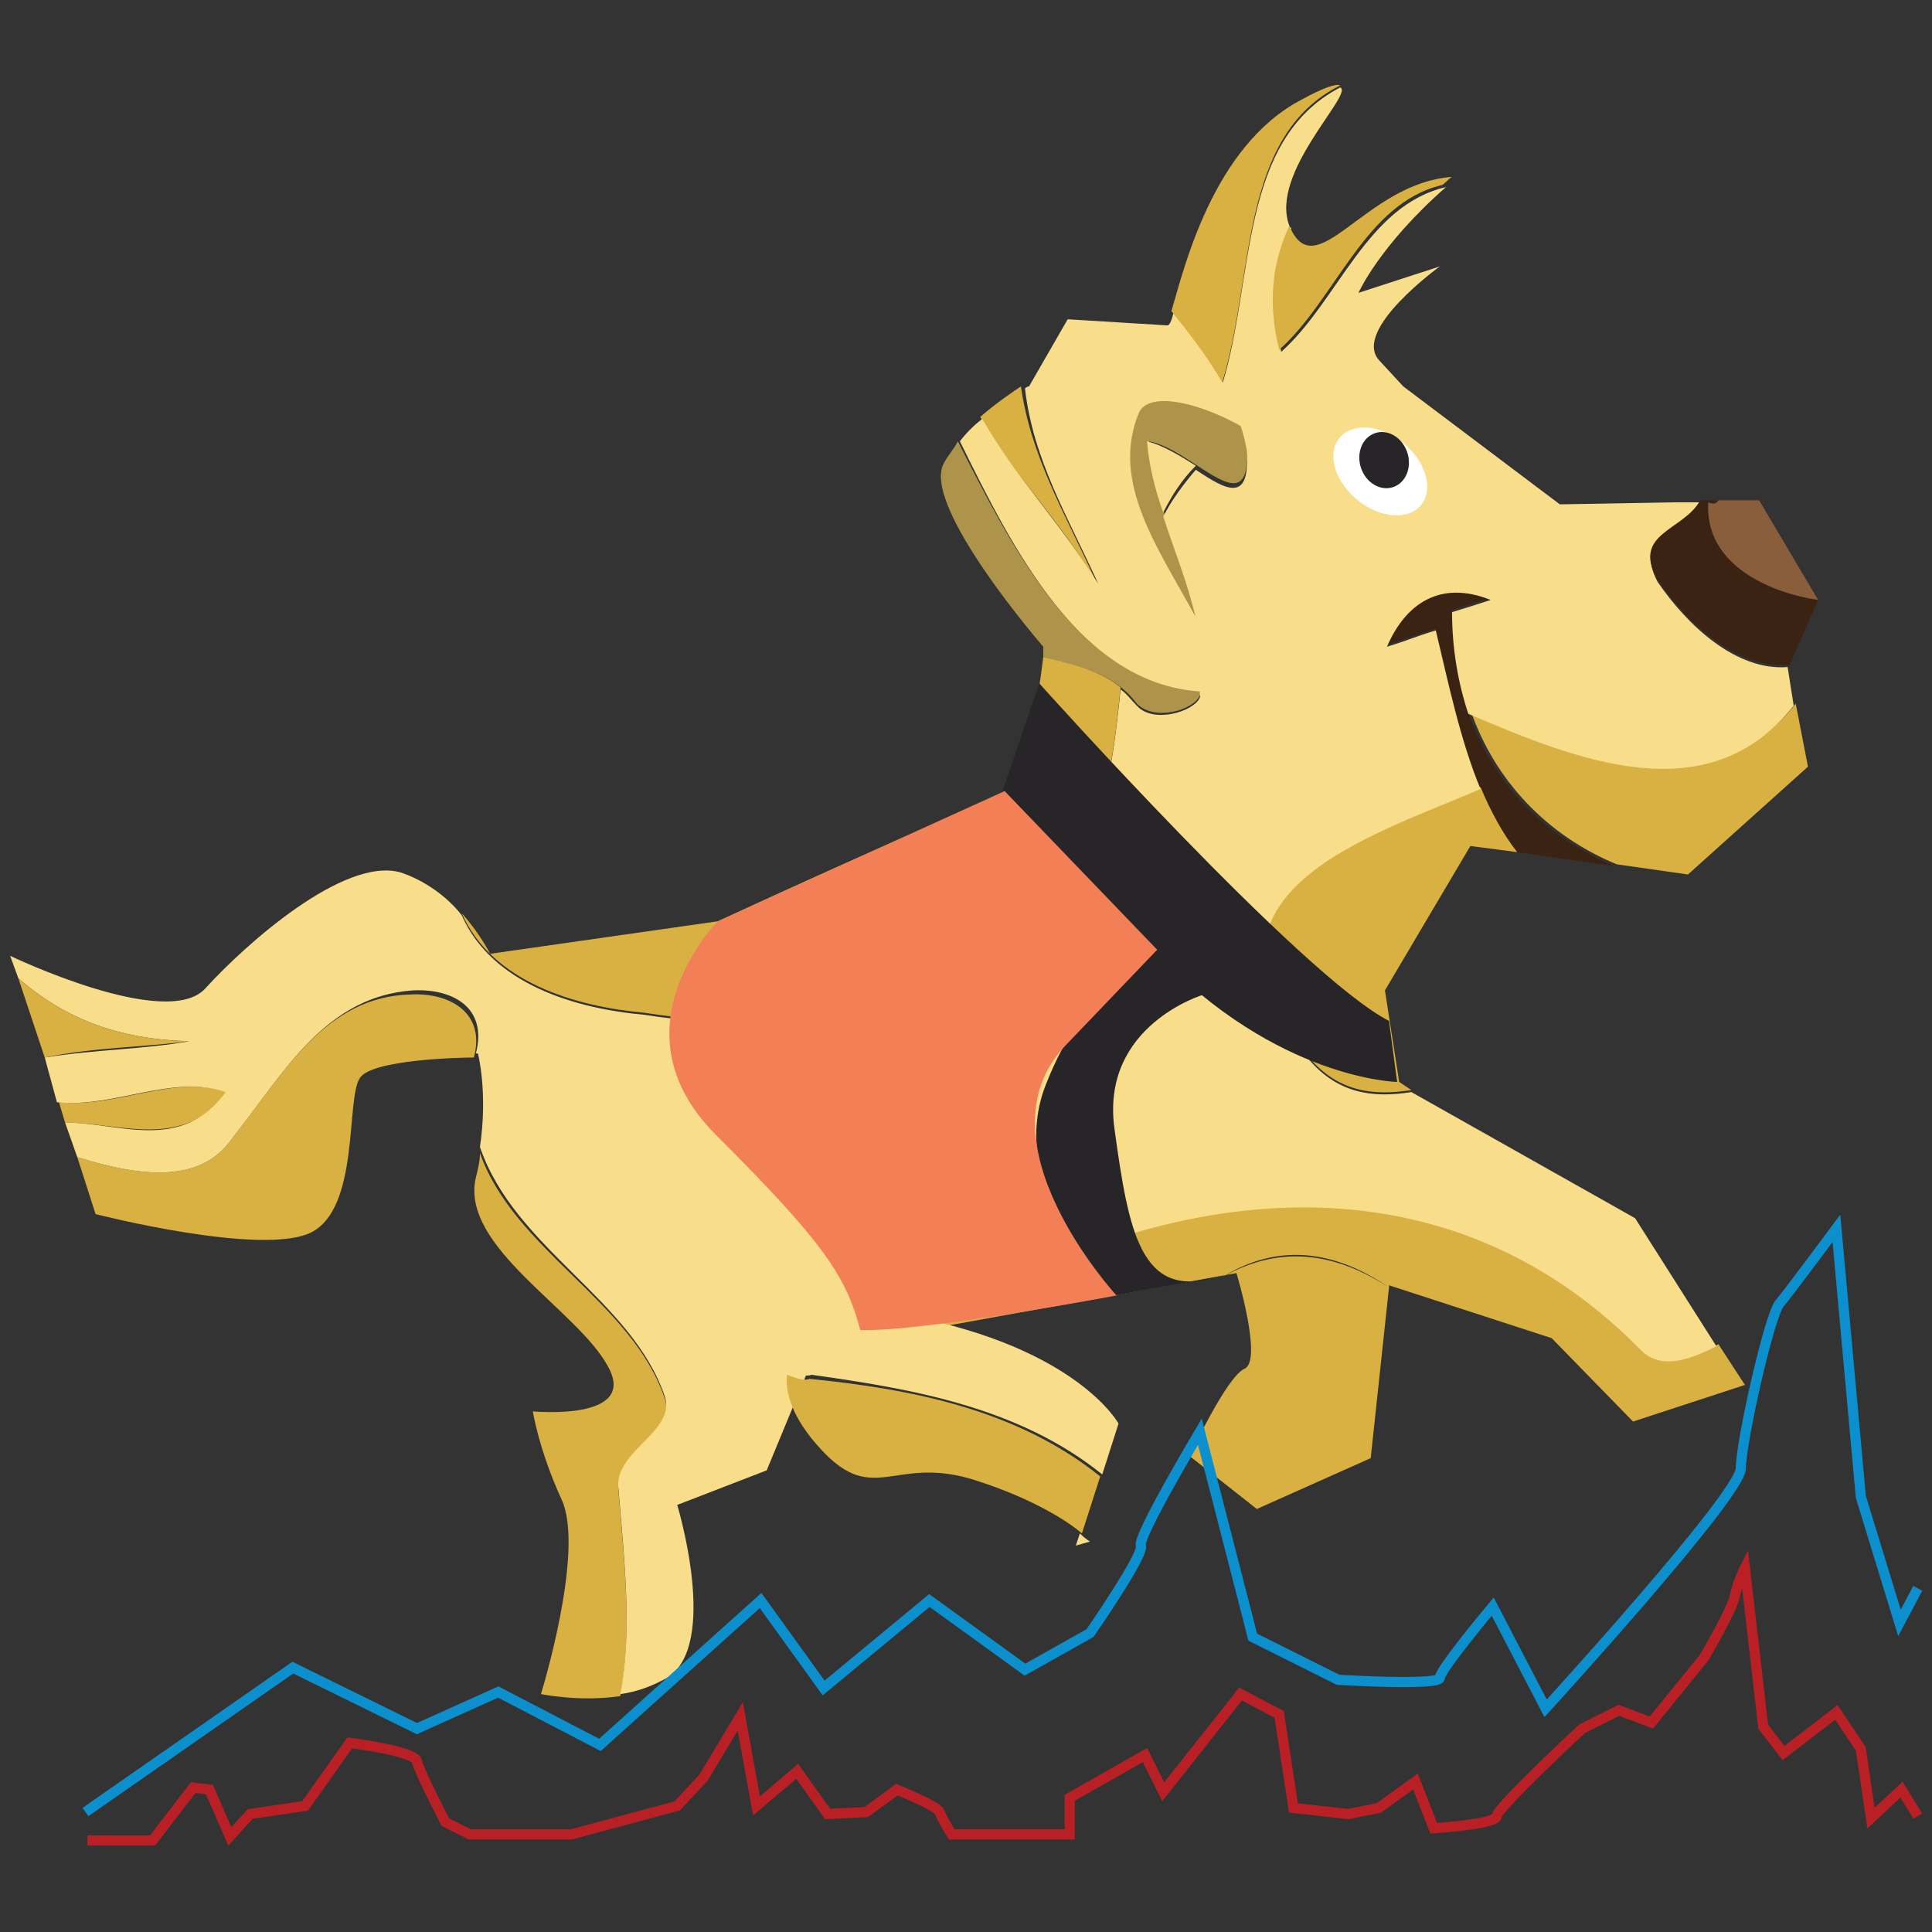 <?xml version="1.0" encoding="utf-8"?>
<!-- Generator: Adobe Illustrator 22.1.0, SVG Export Plug-In . SVG Version: 6.00 Build 0)  -->
<svg version="1.1" id="Layer_1" xmlns="http://www.w3.org/2000/svg" xmlns:xlink="http://www.w3.org/1999/xlink" x="0px" y="0px"
	 viewBox="0 0 95 95" style="enable-background:new 0 0 95 95;" xml:space="preserve">
<rect x="0" y="0" width="95" height="95" fill="#333333" stroke="none"/>
<style type="text/css">
	.st0{fill:url(#SVGID_1_);}
	.st1{fill:url(#SVGID_2_);}
	.st2{fill:url(#SVGID_3_);}
	.st3{fill:#005F81;}
	.st4{fill:#0C8FCD;}
	.st5{fill:#0D2243;}
	.st6{fill:#2F3435;}
	.st7{fill:#68C5B2;}
	.st8{fill:#C8C8C8;}
	.st9{fill:#4A4C4F;}
	.st10{opacity:0.2;fill:#FFFFFF;}
	.st11{fill:none;stroke:#0C8FCD;stroke-miterlimit:10;}
	.st12{fill:none;stroke:#B92025;stroke-miterlimit:10;}
	.st13{fill:none;stroke:#FFFFFF;stroke-width:2;stroke-miterlimit:10;}
	.st14{fill:#FFFFFF;}
	.st15{fill:#4A4C4D;}
	.st16{fill:#8F1A1C;}
	.st17{fill:#BA2025;}
	.st18{fill:#E42625;}
	.st19{fill:#B92025;}
	.st20{fill:#901A1D;}
	.st21{fill:#7B1315;}
	.st22{fill:#392D19;}
	.st23{fill:#2E2113;}
	.st24{fill:#333335;}
	.st25{fill:none;stroke:#FFFFFF;stroke-miterlimit:10;}
	.st26{fill:#231F20;}
	.st27{fill:#404041;}
	.st28{fill:#F3DAB6;}
	.st29{fill:#E9C496;}
	.st30{fill:#8F7552;}
	.st31{fill:#68696B;}
	.st32{fill:#D3D2D3;}
	.st33{fill:none;stroke:#4A4C4F;stroke-miterlimit:10;}
	.st34{fill:url(#SVGID_4_);}
	.st35{fill:url(#SVGID_5_);}
	.st36{fill:#F4921F;stroke:#231F20;stroke-width:3;stroke-miterlimit:10;}
	.st37{fill:#2FC0D5;stroke:#231F20;stroke-width:3;stroke-miterlimit:10;}
	.st38{fill:#BD6D29;}
	.st39{fill:#F4921F;}
	.st40{fill:#2FC0D5;}
	.st41{fill:#BBE3E9;}
	.st42{fill:#67C9D9;}
	.st43{fill:#213D64;}
	.st44{fill:#30619B;}
	.st45{fill:#FFDD15;}
	.st46{fill:#D0D2D3;}
	.st47{fill:#F1F1F2;}
	.st48{fill:#8BC53F;}
	.st49{fill:#FAAF40;}
	.st50{fill:none;stroke:#213D64;stroke-width:3;stroke-miterlimit:10;}
	.st51{fill:none;stroke:#2FC0D5;stroke-width:4;stroke-miterlimit:10;}
	.st52{fill:#D38449;}
	.st53{fill:#86461E;}
	.st54{fill:#5E893D;}
	.st55{fill:none;stroke:#8BC53F;stroke-miterlimit:10;}
	.st56{fill:#B7B7B7;}
	.st57{fill:none;stroke:#D0D2D3;stroke-width:5;stroke-miterlimit:10;}
	.st58{fill:none;stroke:#F4921F;stroke-width:5;stroke-miterlimit:10;}
	.st59{fill:#FDBC1C;}
	.st60{fill:#808184;}
	.st61{fill:none;stroke:#404041;stroke-miterlimit:10;}
	.st62{fill:#EAA1A1;}
	.st63{fill:#D03737;}
	.st64{fill:#EF4C4C;}
	.st65{fill:#BBBDBF;}
	.st66{fill:none;stroke:#0C8FCD;stroke-width:0.5;stroke-miterlimit:10;}
	.st67{fill:none;stroke:#B92025;stroke-width:0.5;stroke-miterlimit:10;}
	.st68{fill:#3B2314;}
	.st69{fill:#AE944A;}
	.st70{fill:#D8B142;}
	.st71{fill:#F8DE8A;}
	.st72{fill:#8A5D3B;}
	.st73{fill:#272527;}
	.st74{fill:#F37F57;}
	.st75{fill:#F09B9C;}
	.st76{fill:none;stroke:#4A4C4F;stroke-width:0.7;stroke-linecap:round;stroke-linejoin:round;stroke-miterlimit:10;}
	.st77{fill:#DC8345;}
	.st78{fill:#ECB274;}
	.st79{fill:#B8D886;}
	.st80{fill:none;stroke:#67C9D9;stroke-miterlimit:10;}
	.st81{fill:none;stroke:#F4921F;stroke-miterlimit:10;}
</style>
<g>
	<g>
		<path class="st68" d="M68.2,31.7c0.9-2.1,2.6-3.3,5.1-2.3c-1,0.3-1.9,0.6-1.9,0.6c0,1.8,0.3,3.5,0.8,5c-0.2-0.1-0.4-0.2-0.7-0.3
			c0.2,0.1,0.4,0.2,0.7,0.3c1.2,3.5,3.7,6.1,7.2,7.6l-4.8-0.7c-2.3-2.8-3.1-7.2-4-11C69.7,31.2,69.2,31.4,68.2,31.7z"/>
		<path class="st69" d="M55.9,20.1c0.5-1.2,3-0.5,5.1,0.7c0.1,0.4,0.2,0.8,0.3,1.1c0.3,4.1-2.6,0.2-4.8-0.2c0.2,2.9,1.7,5.7,2.3,8.6
			C56.8,26.8,54.4,23.5,55.9,20.1z"/>
		<path class="st70" d="M53.9,28.6c-1.7-2.9-4.1-5.3-5.7-8.1c0.8-0.7,1.7-1.3,2-1.5C50.7,22.5,52.4,25.3,53.9,28.6z"/>
		<path class="st71" d="M47.2,21.7c0.3-0.4,0.7-0.8,1.1-1.1c1.6,2.8,3.9,5.2,5.7,8.1c-1.5-3.3-3.2-6.1-3.6-9.6
			c0.1-0.1,0.2-0.1,0.2-0.1l1.9-3.3l4.9,0.3c0.1,0,0.2-0.2,0.3-0.6c1.4,1.7,2.8,3.6,3.4,5.6c-2.1-1.2-4.6-1.8-5.1-0.7
			c-1.4,3.4,0.9,6.6,2.9,10.2c0.3,1.2,0.4,2.4,0.2,3.7C53.1,33.6,49.8,27,47.2,21.7z"/>
		<path class="st69" d="M46.4,22.8c0.2-0.4,0.5-0.7,0.7-1.1C49.8,27,53.1,33.6,59,34c0,0.1,0,0.1,0,0.2c-0.3,0.7-2.2,1.3-3.1,0.4
			c-1.2-1.6-3.1-1.9-4.6-2.3c0-0.3,0-0.5,0-0.5S45.3,24.9,46.4,22.8z"/>
		<path class="st70" d="M3.2,55.2l-0.3-1c2.8,0.3,5.7-1.4,8.3-0.5C9,56.6,5.9,55.2,3.2,55.2z"/>
		<path class="st70" d="M11.4,56c2.6-3.3,4.6-7,8.8-7.1c1.9-0.1,3.7,0.9,3.1,3.1c-0.7,0-5,0.1-5.6,1c-0.7,1,0,6.4-2.4,7.6
			c-2.4,1.2-10.6-0.9-10.6-0.9l-0.9-2.8C6.7,57.8,9.8,58.3,11.4,56z"/>
		<path class="st70" d="M32.7,68.8c0.5,1.6-2.3,2.6-2.3,4.4c0.3,3.6,0.7,7.1,0.1,10.2c-2,0.3-3.9-0.1-3.9-0.1s2.2-7.1,1-9.6
			c-1.1-2.4-1.4-4.3-1.4-4.3s5.2,0.5,3.7-2.2c-1.5-2.8-7.3-5.9-6.5-9.3c0.1-0.4,0.2-0.8,0.2-1.2C25.3,61.5,31.1,64,32.7,68.8z"/>
		<path class="st70" d="M72.8,38.7c0.5,1.2,1.1,2.3,1.8,3.2l-2.3-0.3l-4.2,7.1l0.7,4.5l0.6,0.4c-1.9,0.3-3.7,0.1-5.2-1.8
			C57.9,43.8,67.2,41.1,72.8,38.7z"/>
		<path class="st70" d="M80.7,66.2c1,1.1,2.3,0.6,3.8-0.1l1.3,2l-5.5,1.8l-4-4.1l-8-2.6l0,0.1c-2.5-1.7-5.3-2.3-8.2-0.5
			c3-1.7,5.7-1.1,8.2,0.5l-0.9,8.4l-5.6,2.5l-3.3-2.6c0,0,1.8-3.9,2.7-4.3c0.9-0.4-0.4-4.7-0.4-4.7l-15.4,2.8
			C54.9,59.1,69.8,55.2,80.7,66.2z"/>
		<path class="st70" d="M64,4.9c1.1-0.6,1.7-0.8,1.9-0.7c-5,2.5-4.2,9.4-5.8,14.6c-0.7-1.2-1.6-2.4-2.5-3.5
			C58.2,13.3,59.6,7.2,64,4.9z"/>
		<path class="st70" d="M88.3,34.6l0.6,3.1l-5.9,5.3l-3.5-0.5c-3.4-1.4-6-4.1-7.2-7.6C77.7,37.3,84.1,39.9,88.3,34.6z"/>
		<path class="st71" d="M0.9,48.1l-0.4-1.1c0,0,7.7,3.7,9.6,1.6c1.9-2.1,6.8-6.5,9.6-5.7c1.2,0.4,2.3,1.2,3,2.1
			c1.5,3.4,5.6,4.6,9,4.9c7.3,1.2,15.1-0.8,20-5.4c2.5-2.8,3-6.7,3.4-10.6c0.3,0.2,0.5,0.5,0.8,0.8c0.8,0.9,2.8,0.3,3.1-0.4
			c0.5-3.2-0.9-6.1-1.8-8.9c0.4-0.8,1-1.6,1.6-2.3c1.5,1,2.7,1.7,2.5-1c-0.2-1.1-0.6-2.1-1.2-3.2c1.6-5.2,0.8-12,5.8-14.6
			c0.7,0.3-3.5,4.2-2.5,6.8c0,0,0,0.1,0.1,0.1c-0.8,1.7-1.1,3.6-0.5,6.1c2.8-2.5,4.2-7.2,8.1-8.1c-3.3,2.9-4.3,5.2-4.3,5.2l4-1.3
			c0,0-4.3,3.1-3,4.6C69,19,69,19,69,19l7.7,5.8l5.6-0.1l1.3,0c-0.8,1.5-3.3,1.6-2.1,3.9c1.5,2.2,3.9,4.4,6.4,4.2l0.3,1.9
			c-4.2,5.3-10.6,2.7-16,0.4c-0.5-1.5-0.8-3.2-0.8-5c0,0,1-0.3,1.9-0.6c-2.5-1-4.2,0.2-5.1,2.3c1-0.3,1.4-0.5,2.4-0.8
			c0.6,2.5,1.2,5.4,2.2,7.8c-5.6,2.4-14.8,5.1-8.6,13.1c1.5,1.9,3.3,2.1,5.2,1.8l11,6.2l4,6.3c-1.4,0.7-2.8,1.2-3.8,0.1
			c-10.9-11-25.8-7.1-35.3-0.7L44,65.8l-3.9,0.7l-2.4,5.8L33.3,74c0,0,2.1,6.9-0.5,8.5c-0.7,0.4-1.5,0.7-2.3,0.8
			c0.6-3.1,0.2-6.6-0.1-10.2c-0.1-1.8,2.8-2.7,2.3-4.4c-1.6-4.8-7.4-7.3-9.1-12.3c0.4-2.7-0.1-4.6-0.1-4.6s-0.1,0-0.1,0
			c0.6-2.3-1.2-3.2-3.1-3.1C16,49,14,52.7,11.4,56c-1.6,2.3-4.7,1.8-7.6,0.9l-0.6-1.7c2.7,0,5.7,1.5,7.9-1.5
			c-2.6-0.9-5.5,0.8-8.3,0.5L2.2,52c2.5-0.4,4.9-0.4,7.1-0.8C5.8,51.1,3.2,50.1,0.9,48.1z"/>
		<path class="st70" d="M62.9,17.2c-0.6-2.4-0.3-4.4,0.5-6.1c1.3,3.1,3.7-2.1,8-2.4c-0.2,0.1-0.3,0.3-0.5,0.4
			C67.1,10,65.7,14.7,62.9,17.2z"/>
		<path class="st70" d="M9.3,51.2C7,51.5,4.6,51.5,2.2,52l-1.3-3.9C3.2,50.1,5.8,51.1,9.3,51.2z"/>
		<path class="st71" d="M56.4,21.7c0.8,0.2,1.6,0.7,2.4,1.2c-0.7,0.7-1.2,1.5-1.6,2.3C56.8,24.1,56.5,22.9,56.4,21.7z"/>
		<path class="st70" d="M51.7,44.4c-4.8,4.6-12.7,6.6-20,5.4c-3.4-0.3-7.5-1.5-9-4.9c0.9,1,1.4,2,1.4,2l11.2-1.6
			c0,0,10.8-5,13.2-5.8c2-0.6,2.6-5.6,2.8-7.2c1.2,0.3,2.7,0.6,3.8,1.5C54.7,37.8,54.2,41.6,51.7,44.4z"/>
		<path class="st68" d="M81.5,28.5c-1.3-2.3,1.3-2.4,2.1-3.9l0.9,0c-0.1,0.1-0.3,0.2-0.5,0.1c-0.2,3.2,3.3,4.5,5.4,4.8l-1.4,3.2
			C85.4,32.9,83,30.7,81.5,28.5z"/>
		<path class="st72" d="M84,24.7c0.2,0.1,0.4,0.1,0.5-0.1l2,0l2.9,4.9C87.3,29.2,83.8,27.9,84,24.7z"/>
		<path class="st71" d="M52.9,76l0.2-0.6c0.3,0.3,0.5,0.4,0.5,0.4L52.9,76z"/>
		<path class="st71" d="M38.9,66.6c0,0,1.1-0.7,5.8-1.9c8.3,1.6,10.3,5.3,10.3,5.3l-0.8,2.5c-4.1-3.3-9.3-4.2-14.3-4.9
			c-0.2,0.1-0.6,0-1.1-0.2C38.7,66.9,38.9,66.6,38.9,66.6z"/>
		<path class="st70" d="M54.1,72.6l-0.9,2.8c-0.7-0.6-2.4-1.7-5.2-2.6c-4-1.3-5,1.3-7.6-1.5c-1.5-1.6-1.8-2.9-1.7-3.7
			c0.5,0.2,0.9,0.3,1.1,0.2C44.8,68.3,50,69.3,54.1,72.6z"/>
		<g>
			<ellipse transform="matrix(0.637 -0.77 0.77 0.637 6.755 60.686)" class="st14" cx="67.9" cy="23.2" rx="1.8" ry="2.6"/>
			
				<ellipse transform="matrix(0.95 -0.311 0.311 0.95 -3.664 22.334)" class="st73" cx="68.1" cy="22.6" rx="1.2" ry="1.4"/>
		</g>
		<path class="st73" d="M51.1,33.6c0,0,12.9,14.4,17.2,16.6c0.4,3,0.4,3,0.4,3s-5.9-0.1-11.9-6.4s-7.5-7.9-7.5-7.9L51.1,33.6z"/>
		<path class="st73" d="M59.2,48.9c0,0-5.1,1.5-4.4,6.6s1.3,8.4,5,7.3c-5,0.9-5,0.9-5,0.9s-5.4-5.1-3.4-10.3c2-5.2,5.4-6.7,5.4-6.7
			L59.2,48.9z"/>
		<path class="st74" d="M49.4,38.9l-14.1,6.4c0,0-5.3,5.3-0.1,10.5s6.4,6.9,7.1,9.6c3.1,0.1,12.6-1.7,12.6-1.7s-7-7.6-2.5-12.3
			s4.5-4.7,4.5-4.7L49.4,38.9z"/>
	</g>
	<g>
		<path class="st66" d="M94.3,78.1l-0.9,1.7l-1.9-6.2l-1.2-13.2c0,0-2.3,3.1-2.8,3.7c-0.5,0.6-1.9,6.8-1.9,8.1
			C85.6,73.5,76,84,76,84l-2.6-5c0,0-2.6,3.1-2.6,3.5c0,0.4-5,0.1-5,0.1l-4.2-2.1l-2.6-10.1c0,0-3.1,5.2-2.9,5.6s-2.5,4.3-2.5,4.3
			l-3.2,1.8l-4.7-3.4l-5.2,4.3l-3.1-4.3l-7.9,7.1l-5-2.6l-4,1.8L14.4,82L4.2,89.1"/>
		<path class="st67" d="M4.3,90.5h3.2l2-2.6l0.8,0.1l1,2.3l1-1.1l2.7-0.4l2.2-3.1c0,0,3.2,0.4,3.3,0.9s1.4,3,1.4,3l1.2,0.6h5
			l5.2-1.4l1.3-1.4l1.8-3l0.8,4.4l2-1.7l1.5,2.1l1.9-0.1l1.5-1.1c0,0,2,0.8,2.1,1.1c0.1,0.3,0.6,1.1,0.6,1.1h5.8v-1.8l3.7-2.1
			l0.9,1.8l3.8-4.8l1.9,1l0.7,4.6l2.7,0.3l1.5-0.3l1.8-1.3l0.9,2.3c0,0,3.1-0.2,3.1-0.6c0-0.4,4.2-4.3,4.2-4.3l1.8-0.9l1.6,0.6
			l2.6-3.2c0,0,1.4-2.4,1.5-3s0.5-1.4,0.5-1.4l0.9,7.8l1,1.3l2.6-2l1.2,1.8l0.5,3.4l1.5-1.4l0.8,1.3"/>
	</g>
</g>
</svg>
